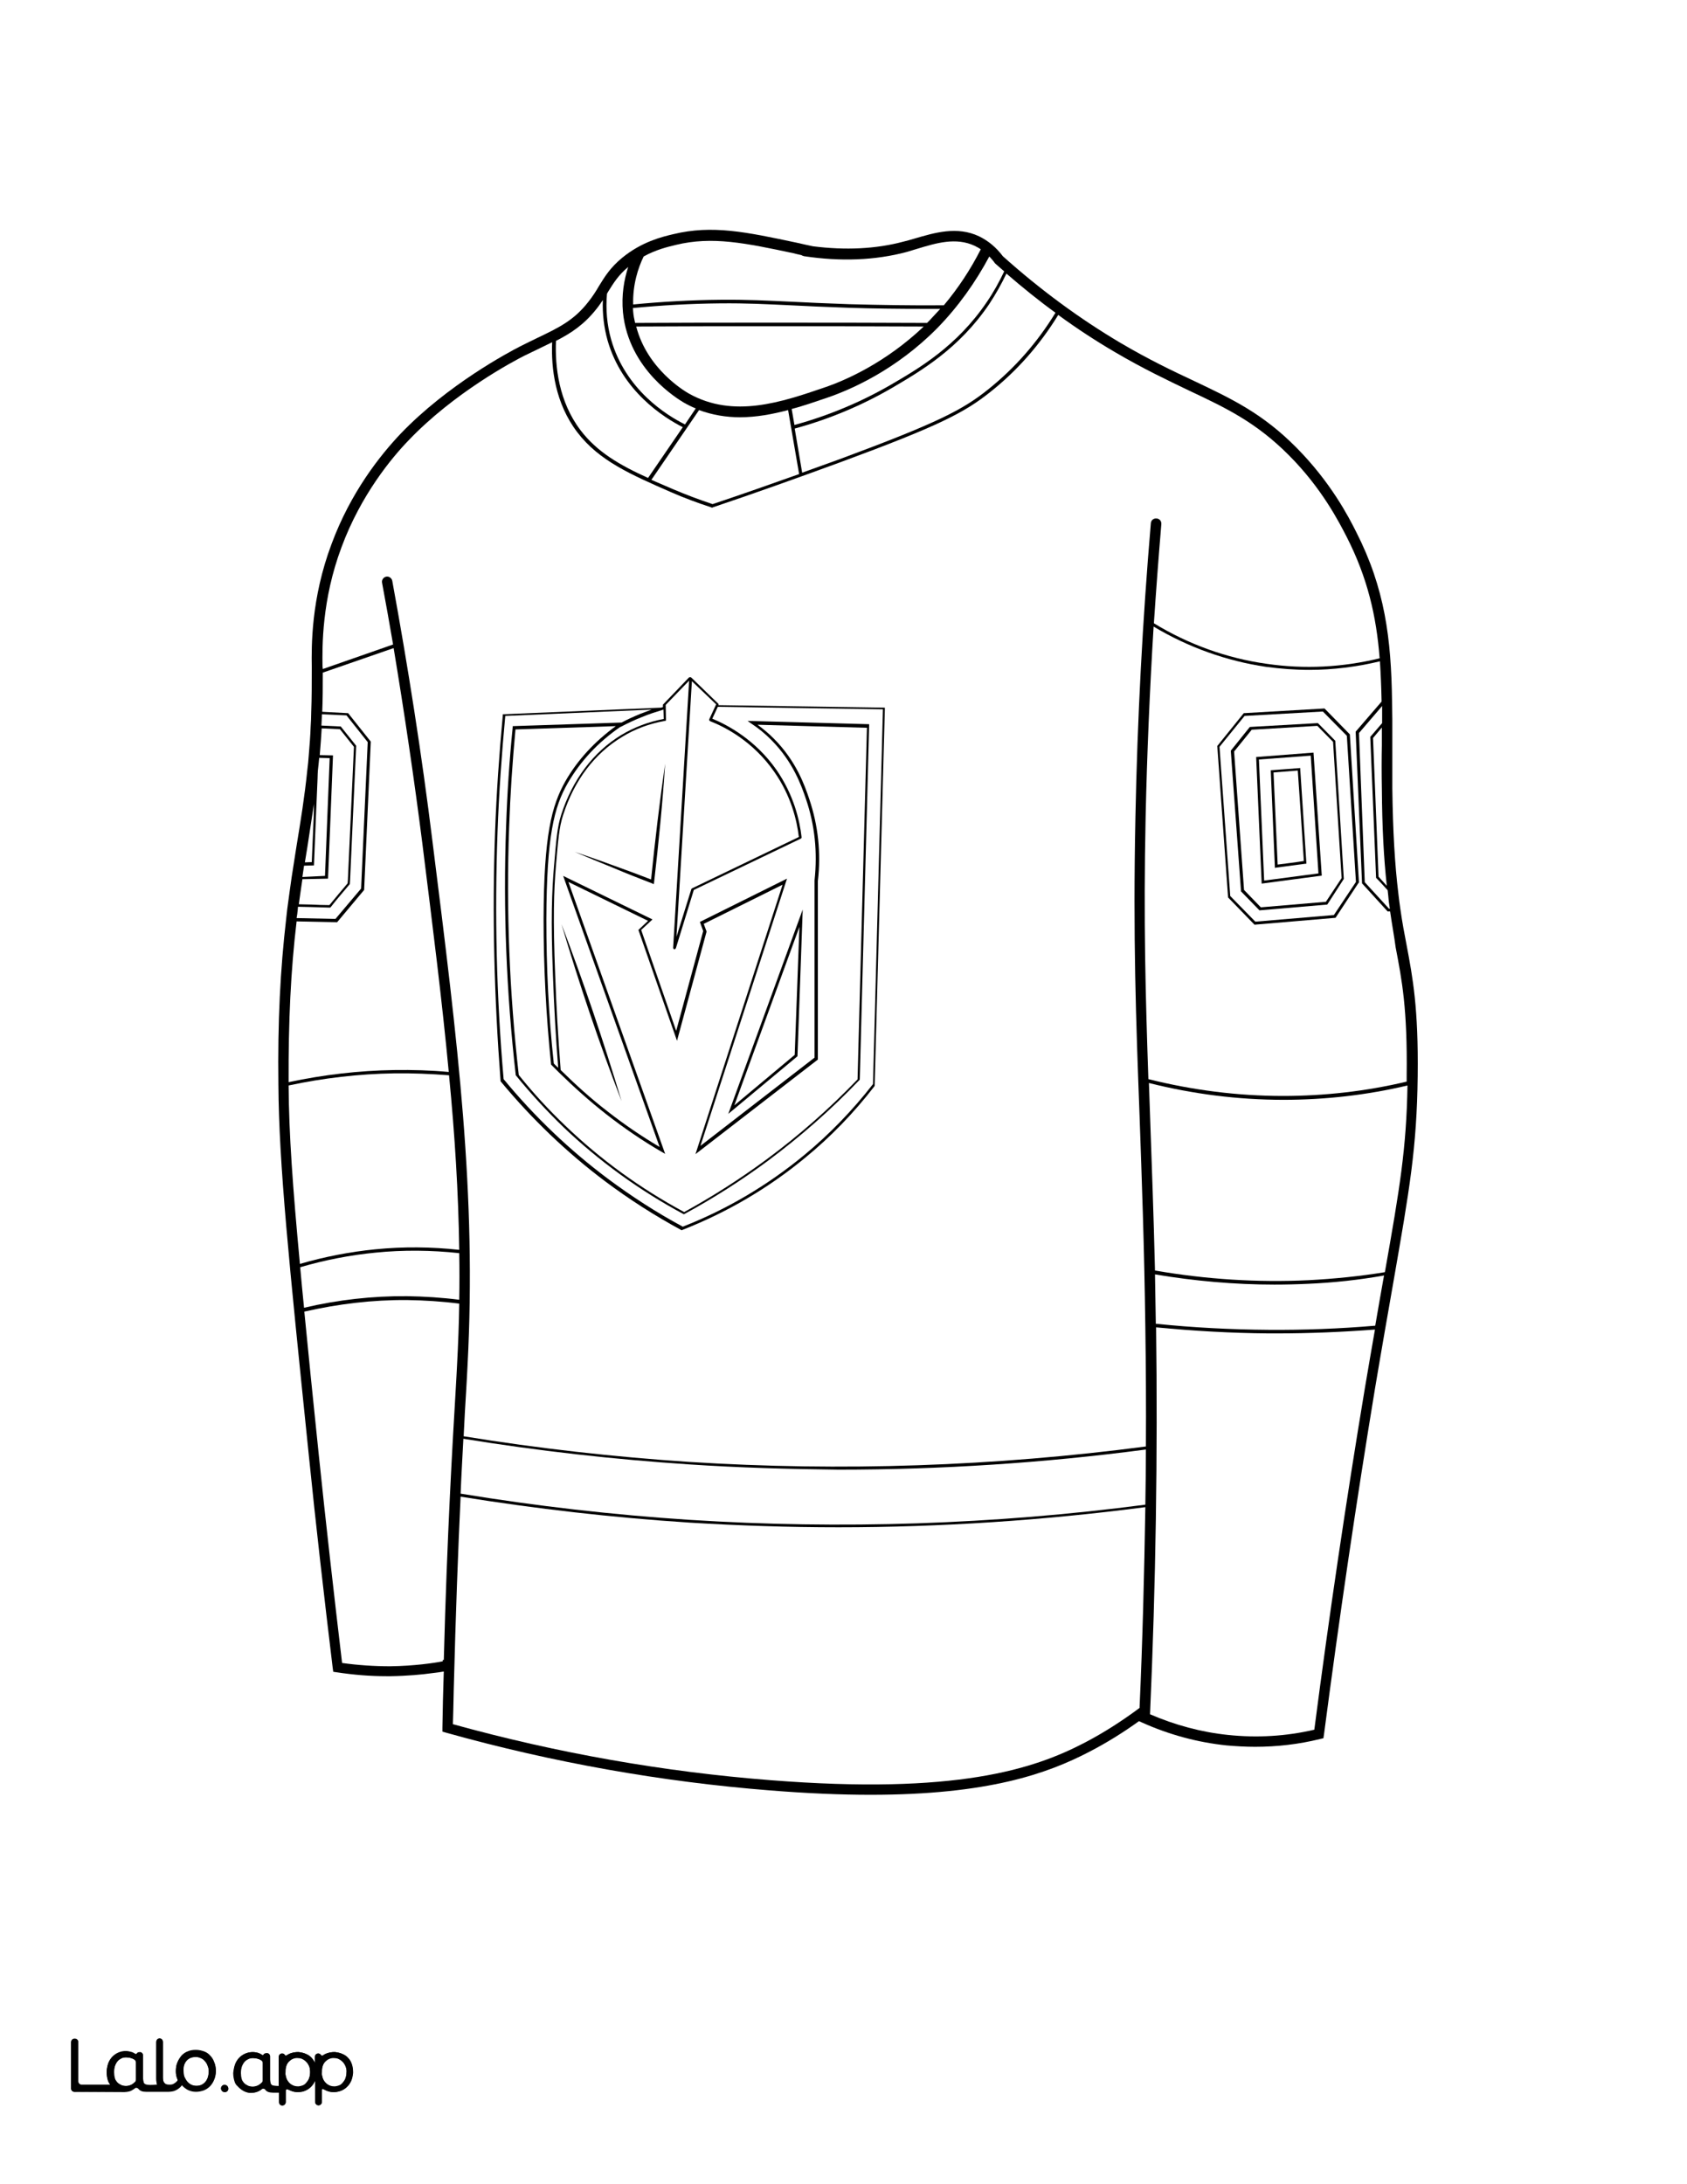 <?xml version="1.0" encoding="utf-8"?>
<!-- Generator: Adobe Illustrator 26.1.0, SVG Export Plug-In . SVG Version: 6.00 Build 0)  -->
<svg version="1.1" id="Layer_3" xmlns="http://www.w3.org/2000/svg" xmlns:xlink="http://www.w3.org/1999/xlink" x="0px" y="0px"
	 viewBox="0 0 612 792" style="enable-background:new 0 0 612 792;" xml:space="preserve">
<rect x="0" y="0" width="612" height="792" fill="#808080" stroke="none"/>
<style type="text/css">
	.st0{fill:#FFFFFF;}
	.st1{fill:#010101;}
	.st2{fill:none;}
</style>
<g id="black">
	<rect x="19.1" y="27.7" width="573.3" height="742.1"/>
</g>
<g id="colour">
	<path class="st0" d="M117.8,754.8c0.4,0.5,0.8,0.9,1.4,1.2c0.5,0.3,1.2,0.5,1.8,0.5c0.6,0.1,1.3-0.1,1.9-0.3s1-0.5,1.4-1
		s0.8-1,1-1.6c0.3-0.7,0.4-1.4,0.4-2.1c0.1-0.7,0-1.3-0.2-2c-0.2-0.6-0.5-1.2-0.9-1.7s-0.8-0.9-1.4-1.2c-0.2-0.1-0.4-0.2-0.6-0.3
		c-0.4-0.1-0.7-0.2-1.1-0.2c-0.8,0-1.5,0.1-2.1,0.3c-0.5,0.2-0.9,0.5-1.3,0.9c-0.8,0.9-1.3,2.1-1.4,3.6c0,0.7,0,1.4,0.2,2
		C117.1,753.7,117.4,754.3,117.8,754.8z"/>
	<path class="st0" d="M334.9,112c-9.1,0-18.1-0.1-27-0.4c-8.7-0.3-15.3-0.6-21.1-0.9c-8.8-0.4-15.8-0.8-25.7-0.7
		c-10.5,0.1-21.1,0.7-31.5,1.7c0,0.4,0.1,0.8,0.1,1.3c0.1,1.4,0.4,2.8,0.7,4.1c16-0.1,32.2-0.1,48.2-0.1c19.1,0,38.5,0,57.7,0.1
		c0.3-0.3,0.6-0.6,0.9-0.9c1.3-1.4,2.6-2.8,3.9-4.2C339.1,112,337,112,334.9,112z"/>
	<path class="st0" d="M104.6,754.8c0.4,0.5,0.8,0.9,1.4,1.2c0.5,0.3,1.2,0.5,1.8,0.5c0.6,0.1,1.3-0.1,1.9-0.3s1-0.5,1.4-1
		s0.8-1,1-1.6c0.3-0.7,0.4-1.4,0.4-2.1c0-0.7-0.1-1.3-0.2-2c-0.2-0.6-0.5-1.2-0.9-1.7s-0.8-0.9-1.4-1.2c-0.2-0.1-0.4-0.2-0.6-0.3
		c-0.4-0.1-0.7-0.2-1.1-0.2c-0.8,0-1.5,0.1-2.1,0.3c-0.5,0.2-0.9,0.5-1.3,0.9c-0.8,0.9-1.3,2.1-1.4,3.6c0,0.7,0,1.4,0.2,2
		C103.9,753.7,104.2,754.3,104.6,754.8z"/>
	<path class="st0" d="M88.5,755.3c0.4,0.5,0.9,0.7,1.4,1c0.6,0.3,1.3,0.4,1.9,0.4c0.7,0,1.3-0.2,2-0.5c0.5-0.3,0.9-0.6,1.3-1
		c0.2-0.2,0.3-0.5,0.3-0.8v-6.3c0-0.4-0.2-0.8-0.6-1s-0.7-0.4-1.1-0.5c-0.6-0.2-1.3-0.3-1.9-0.3s-1.3,0.1-1.8,0.4
		c-0.6,0.3-1,0.6-1.4,1.1s-0.7,1.1-0.9,1.7c-0.2,0.7-0.3,1.4-0.3,2.2c0,0.7,0.1,1.5,0.3,2.2C87.8,754.4,88.1,754.8,88.5,755.3z"/>
	<path class="st0" d="M244.2,177.4c4.7,2,9.5,3.8,14.3,5.4c10.5-3.5,21-7.2,31.4-10.9l-4-23.2c-5.7,1.5-11.5,2.6-17.5,2.6
		c-4.9,0-9.9-0.8-14.8-2.6L236.3,174C238.8,175.1,241.4,176.2,244.2,177.4z"/>
	<path class="st0" d="M250,531c-27.3-1.8-54.8-4.9-81.9-9.3c-0.3,5.9-0.7,12.5-1,19.9c27.4,4.5,55.3,7.7,83,9.5
		c54.9,3.5,110.5,1.7,165.4-5.5c0.1-6.7,0.2-13.4,0.2-20c-37,4.9-74.3,7.3-111.5,7.3C286.1,532.7,268,532.2,250,531z"/>
	<path class="st0" d="M143,388c6.6-0.1,13.3,0.1,19.8,0.7c-2.4-25.6-5.8-52.5-9.6-83c-3-23.6-6.5-47.2-10.4-70.7l-25.7,8.9
		c0,5,0,9.6-0.2,14.2l9.4,0.5l8.2,10.3v0.2l-2.4,53.6l-9.8,11.7l-14.7-0.3c-2.1,17.6-3,36.2-2.9,58.3
		C117.3,389.7,130.2,388.2,143,388z"/>
	<path class="st0" d="M500.1,317.9c1,1.1,2,2.2,3,3.3c-1.1-10-1.7-21.2-1.8-35.2c-0.1-5.5-0.1-10.7,0-15.8c0-2.2,0-4.3,0-6.4
		l-3.2,3.8L500.1,317.9z"/>
	<path class="st0" d="M474.8,465.5c-4.2,0.2-8.3,0.3-12.5,0.3c-14.5,0-29-1.3-43.3-3.7c0.1,5.7,0.2,11.7,0.3,17.9
		c13.5,1.4,27.3,2.1,40.9,2.2c12.9,0.1,25.9-0.4,38.7-1.5c1-6,2-11.4,2.9-16.6c0.1-0.5,0.2-1,0.3-1.6
		C493.1,464.1,483.9,465.1,474.8,465.5z"/>
	<path class="st0" d="M465.6,398.8L465.6,398.8c-16.5,0-32.9-2.1-48.8-6.1c0.1,3.8,0.3,7.6,0.4,11.5c0.6,17.5,1.3,35.5,1.8,56.5
		c18.5,3.2,37.2,4.4,55.8,3.5c9.2-0.5,18.4-1.4,27.6-2.9c5.4-30.5,7.8-44.7,8.2-67.7C495.8,397.1,480.7,398.8,465.6,398.8z"/>
	<path class="st0" d="M456.7,275.4l1.9,43.9l19.7-2.6l-2.8-42.7L456.7,275.4z M473.5,313.2c0,0-10.4,1.4-10.5,1.4l-0.5,0.1
		l-1.5-35.4l10.7-0.8v0.5c0,0.2,2.2,33.7,2.2,33.7v0.5L473.5,313.2z"/>
	<path class="st0" d="M477.9,263.2l-23.8,1.4l-6.4,7.9l3.6,50.2l6.1,6.3l23.6-2l5.7-8.6l-3.1-49.4L477.9,263.2z M457.7,320.4
		l-2-45.9l20.8-1.6l3,44.6L457.7,320.4z"/>
	<path class="st0" d="M42.5,755c0.4,0.5,0.9,0.7,1.4,1c0.6,0.3,1.3,0.4,1.9,0.4c0.7,0,1.3-0.2,2-0.5c0.5-0.3,0.9-0.6,1.3-1
		c0.2-0.2,0.3-0.5,0.3-0.8l0,0v-6.3c0-0.4-0.2-0.8-0.6-1c-0.4-0.2-0.7-0.4-1.1-0.5c-0.6-0.2-1.3-0.3-1.9-0.3c-0.6,0-1.3,0.1-1.8,0.4
		c-0.6,0.3-1,0.6-1.4,1.1s-0.7,1.1-0.9,1.7c-0.2,0.7-0.3,1.4-0.3,2.2c0,0.7,0.1,1.5,0.3,2.2C41.8,754.1,42.1,754.5,42.5,755z"/>
	<path class="st0" d="M479.9,258l-28.4,1.6l-9.1,11.2l3.9,54.1l9.1,9.3l28.5-2.4l8-12l-3.3-53L479.9,258z M481.5,328l-24.6,2.1
		l-6.7-6.9V323l-3.7-50.8l6.9-8.6l24.7-1.4l6.3,6.4l3.1,50.1L481.5,328z"/>
	<path class="st0" d="M0,792h612V0H0V792z M106.2,761.5L106.2,761.5L106.2,761.5z M119.4,761.5L119.4,761.5L119.4,761.5z
		 M103.8,333.3c0.1-1.2,0.3-2.4,0.4-3.6l0.2-1.5c0.4-3.2,0.9-6.4,1.4-10.1c0.3-1.7,0.5-3.4,0.8-5.1c0.3-2.2,0.7-4.3,1-6.4
		c1.5-9.1,2.9-17.7,3.9-27.5c0.2-1.7,0.4-3.3,0.5-5.1c0.3-3.7,0.6-7.2,0.7-10.6c0.1-1.6,0.2-3.3,0.2-5.1c0.2-5.1,0.2-10.3,0.2-16
		v-0.5c-0.1-7.4-0.3-24.7,7.2-44.6c6.9-18.6,17.5-32,25.1-40c17-17.7,39-29.4,43.3-31.6c2.2-1.1,4.2-2.1,6.1-3
		c7.7-3.7,13.3-6.3,18.6-13.1c1.6-2,2.8-3.9,3.9-5.8c2.1-3.4,4.1-6.7,8.5-10.3c7-5.7,14.2-7.5,18.5-8.5c14.1-3.4,26.3-0.8,44.7,3.1
		c2.2,0.5,4.4,1,5.9,1.3c11.8,1.5,22.8,1,32.9-1.7c1.3-0.3,2.6-0.7,4-1.1c7.2-2.1,15.4-4.6,23.4-0.8c3.3,1.6,6.2,4,8.6,7.2
		c13.5,12.1,27.9,22.7,42.8,31.5c10.2,6,18.8,10.1,26.5,13.7c13.9,6.6,24.9,11.8,37.2,24.2c12.5,12.6,19,25.2,21.7,30.6
		c10.4,20.4,12.7,38.6,13,61.4c0,2.1,0.1,4.3,0.1,6.5c0,3.1,0,6.2,0,9.4c0,5,0,10.3,0,15.7c0.2,15.4,0.9,27.6,2.2,38.2
		c0.2,1.7,0.4,3.4,0.7,5.4c0.7,5,1.5,9.2,2.3,13.3c2.2,11.7,4.3,22.7,4,47.4c-0.3,26.1-3,41.3-8.8,74.6c-1.9,10.9-4.1,23.3-6.7,38.8
		c-6.8,41.2-13,83.4-18.5,125.4l-0.2,1.3l-1.3,0.3c-7.7,1.9-15.6,2.8-23.5,2.8c-3.4,0-6.9-0.2-10.3-0.5c-10.6-1.1-20.9-3.9-30.7-8.3
		l-1.1-0.5c-5.7,4.1-11.8,7.9-18,11.1c-15.2,7.9-36.6,15.6-79.4,15.6c-10.8,0-22.9-0.5-36.6-1.6c-39.2-3.1-78.7-10.1-117.3-20.9
		l-1.4-0.4v-1.5c0.1-3,0.1-7.9,0.3-13.8c0.1-2.2,0.1-4.4,0.2-6.5c-1.1,0.2-2.5,0.4-4.3,0.6c-3.5,0.5-8.9,1-15,1.1c-0.5,0-1,0-1.5,0
		c-6,0-12-0.5-17.9-1.4l-1.4-0.2l-0.2-1.4c-3.1-25.7-6.1-51.7-8.7-77.4l-0.1-1c-7.1-69.2-10.7-104-10.9-133.1
		C100.7,370.5,101.7,351.4,103.8,333.3z M85.2,748.7c0.3-0.9,0.8-1.7,1.4-2.4c1.3-1.4,3.1-2.2,5-2.2c0.8,0,1.6,0.2,2.3,0.4
		c0.4,0.2,0.8,0.3,1.1,0.6c0.2,0.1,0.5,0.1,0.6-0.1l0,0c0.3-0.6,1.3-0.5,1.4-0.5l0,0c0.5,0.1,0.9,0.6,0.9,1.1v7.9
		c0,0.7,0,1.8,0.4,2.3c0.1,0.1,0.1,0.1,0.2,0.2c0.4,0.4,1.6,0.4,2.6,0.4v-10.6c0-0.7,0.6-1.2,1.2-1.2l0,0c0.4,0,0.8,0.2,1,0.6
		c0.1,0.2,0.4,0.3,0.6,0.1c0.5-0.3,1-0.6,1.6-0.8c0.4-0.1,0.7-0.2,1.1-0.3c0,0,0,0,0.1,0c0.5-0.1,1.1-0.1,1.6-0.1
		c0.9,0.1,1.8,0.3,2.7,0.7c0.8,0.4,1.5,0.9,2.1,1.5c0.4,0.5,0.8,1.1,1.1,1.7v-2.2c0-0.7,0.6-1.2,1.2-1.2l0,0c0.4,0,0.8,0.2,1,0.6
		c0.2,0.2,0.5,0.3,0.7,0.1c0.5-0.3,1-0.6,1.6-0.8c0.4-0.1,0.7-0.2,1.1-0.3c0,0,0,0,0.1,0c0.5-0.1,1.1-0.1,1.6-0.1
		c0.9,0.1,1.8,0.3,2.7,0.7c0.8,0.4,1.5,0.9,2.1,1.5c0.6,0.7,1.1,1.5,1.3,2.3c0.3,0.9,0.4,1.9,0.4,3c-0.1,1.1-0.3,2.1-0.7,3
		c-0.7,1.7-2.1,3-3.9,3.6c-0.9,0.3-1.8,0.4-2.8,0.4c-0.9,0-1.8-0.3-2.6-0.7l-0.8-0.4c-0.2-0.1-0.5,0.1-0.5,0.3v4.4
		c0,0.7-0.6,1.2-1.2,1.2l0,0c-0.7,0-1.2-0.6-1.2-1.2v-7.6c0-0.1-0.1-0.1-0.1,0c-0.4,0.8-1.6,2.8-3.8,3.6c-1.2,0.4-2.3,0.4-2.8,0.4
		c-0.9,0-1.8-0.3-2.6-0.7l-0.7-0.3c-0.3-0.1-0.7,0.1-0.7,0.4v4.3c0,0.7-0.6,1.2-1.2,1.2l0,0c-0.7,0-1.2-0.6-1.2-1.2v-3.5H99
		c-1.3,0-2.3-0.3-2.8-1.1c-0.2-0.3-0.8-0.5-1.2-0.2c-0.2,0.1-0.3,0.2-0.4,0.3s-0.3,0.2-0.5,0.3c-0.4,0.2-0.9,0.4-1.4,0.6
		c-0.5,0.1-1,0.2-1.5,0.2c-0.3,0-0.5,0-0.6,0c-2.4-0.2-4-2-4.4-2.4c-0.1-0.1-0.1-0.2-0.2-0.2l0,0c-0.1-0.1-0.2-0.2-0.3-0.3
		c0-0.1-0.1-0.1-0.1-0.2c0,0,0-0.1-0.1-0.1c-0.2-0.3-0.3-0.6-0.4-0.9c-0.3-0.9-0.5-2-0.5-3.1C84.7,750.7,84.9,749.6,85.2,748.7z
		 M81.7,756c0.5,0.1,1,0.5,1.1,1.1c0.2,0.9-0.6,1.7-1.5,1.5c-0.6-0.1-1-0.5-1.1-1.1C80.1,756.6,80.8,755.8,81.7,756z M25.8,740.4
		c0-0.7,0.6-1.2,1.2-1.2h0.2c0.7,0,1.2,0.6,1.2,1.2v14.3c0,0.7,0.6,1.2,1.2,1.2h10.5c-0.4-0.4-0.7-0.9-0.9-1.5
		c-0.3-0.9-0.5-2-0.5-3.1c0-1,0.2-2,0.5-3c0.3-0.9,0.8-1.7,1.4-2.4c1.3-1.4,3.1-2.2,5-2.2c0.8,0,1.6,0.2,2.3,0.4
		c0.4,0.2,0.8,0.3,1.1,0.6c0.2,0.1,0.5,0.1,0.6-0.1l0,0c0.3-0.6,1.3-0.5,1.4-0.5c0.5,0.1,0.9,0.6,0.9,1.1v7.9c0,0.7,0,1.8,0.4,2.3
		c0.1,0.1,0.1,0.1,0.2,0.2c0.7,0.6,3.3,0.4,4.2,0.3c0.1,0,0.2,0,0.4,0c0-0.1,0-0.1-0.1-0.1c-0.2-0.6-0.3-1.3-0.3-2.2v-13.3
		c0-0.7,0.6-1.2,1.2-1.2l0,0c0.7,0,1.2,0.6,1.2,1.2v13c0,1,0.2,1.6,0.6,2c0.4,0.5,1,0.6,1.8,0.6c0.3,0,0.7,0,1-0.1
		c0.9-0.3,1.8-1.1,2-1.6c0,0-0.2-0.5-0.3-0.8c-0.3-0.9-0.4-1.5-0.4-2.6c0-1.2,0.2-2.2,0.6-3.1c0.4-0.9,0.9-1.7,1.5-2.4
		c0.7-0.7,1.4-1.2,2.3-1.5c0.9-0.4,1.9-0.5,2.9-0.5s1.9,0.2,2.8,0.5s1.7,0.8,2.3,1.5c0.7,0.7,1.2,1.5,1.5,2.4c0.4,0.9,0.6,2,0.6,3.1
		s-0.2,2.2-0.6,3.1c-0.7,1.8-2,3.2-3.8,3.9c-0.9,0.4-1.9,0.5-2.8,0.5c-1,0-1.9-0.2-2.8-0.6c-0.7-0.3-1.9-1.2-2.3-1.8
		c-0.6,1-2.2,2-3.2,2.2c-0.5,0.1-1.1,0.2-1.6,0.2H53c-1.3,0-2.3-0.3-2.8-1.1c-0.2-0.3-0.8-0.5-1.2-0.2c-0.2,0.1-0.3,0.2-0.4,0.3
		c-0.1,0.1-0.3,0.2-0.5,0.3c-0.4,0.2-0.9,0.4-1.4,0.6c-0.5,0.1-1,0.2-1.5,0.2L27,758.5c-0.7,0-1.2-0.6-1.2-1.2V740.4z"/>
	<path class="st0" d="M67.8,754.8c0.4,0.5,0.9,0.9,1.5,1.2s1.2,0.4,1.9,0.4c0.7,0,1.3-0.1,1.9-0.4c0.6-0.2,1-0.6,1.4-1.1
		s0.7-1.1,0.9-1.7c0.2-0.7,0.3-1.4,0.3-2.1c0-0.7-0.1-1.4-0.4-2c-0.2-0.6-0.5-1.2-1-1.7c-0.4-0.5-0.9-0.9-1.5-1.1
		c-0.6-0.3-1.2-0.4-1.8-0.4c-1.5,0-2.6,0.5-3.4,1.4c-0.8,1-1.2,2.2-1.2,3.8c0,0.7,0.1,1.4,0.3,2.1C67,753.7,67.4,754.3,67.8,754.8z"
		/>
	<path class="st0" d="M131,322.2l2.4-53.1l-7.7-9.7l-8.9-0.4c-0.1,1.4-0.1,2.8-0.2,4.1c2.1,0.1,4.3,0.2,6.4,0.3h0.6l5.6,7v0.2
		c-0.7,16.2-1.5,32.3-2.2,48.5l-0.1,1.5l-0.1,0.1c-1.1,1.3-2.2,2.6-3.3,3.9c-1.2,1.4-2.4,2.9-3.5,4.3l-0.2,0.2h-0.2
		c-2.3-0.1-4.6-0.1-6.9-0.2l-4.6-0.1L108,330c-0.1,1-0.2,1.9-0.4,2.9l14.1,0.3L131,322.2z"/>
	<path class="st0" d="M463.3,483.5c-1,0-2.1,0-3.1,0c-13.6-0.1-27.3-0.9-40.8-2.2c0,0,0,0,0,0.1c0.6,45.8-0.1,93-2.2,140.2
		c9,3.9,18.6,6.5,28.3,7.5c10.5,1.1,21,0.5,31.3-1.9c5.4-41.6,11.6-83.4,18.4-124.2c1.3-7.7,2.5-14.6,3.6-20.9
		C486.9,483,475.1,483.5,463.3,483.5z"/>
	<path class="st0" d="M504.3,330.5h-0.9l-9.3-10.2v-0.2l-2.3-54.8l9.4-10.9c0-0.1,0-0.1,0-0.2c-0.1-5-0.3-9.7-0.6-14.4
		c-8.4,2-17,3.1-25.6,3.1c-5.2,0-10.5-0.4-15.7-1.1c-14.3-2.1-28.3-7.1-40.8-14.6c-1.4,22.9-2.4,46.1-2.9,69.1c-0.8,38,0,65.6,1,95
		c16,4,32.4,6.1,48.8,6.1l0,0c15.1,0,30.2-1.7,44.9-5.2c0-0.7,0-1.4,0-2.1c0.3-24.3-1.7-34.6-4-46.6
		C505.8,339.6,505,335.4,504.3,330.5z M492.8,320.2l-8.3,12.6l-29.4,2.5l-9.6-9.9v-0.2l-3.9-54.7l9.6-11.9l29.3-1.7l9.2,9.4v0.2
		L493,320L492.8,320.2z"/>
	<path class="st0" d="M462,280.1l1.5,33.4c1.8-0.2,7.8-1,9.5-1.3c-0.2-3.7-1.9-28.9-2.2-32.8L462,280.1z"/>
	<path class="st0" d="M415.5,546.5c-36.9,4.8-74.1,7.3-111.3,7.3c-18.1,0-36.2-0.6-54.2-1.7c-27.7-1.8-55.6-5-82.9-9.4
		c-0.9,19-1.8,42.6-2.5,70.2c-0.1,5-0.2,9.3-0.3,12.3c37.9,10.5,76.7,17.3,115.2,20.3c67.3,5.3,95.4-3.9,114-13.6
		c6.9-3.6,13.6-7.9,19.9-12.6C414.5,594.9,415.1,570.6,415.5,546.5z"/>
	<path class="st0" d="M250.8,322.4c0-0.1,0.1-0.2,0.3-0.3l38.7-18.6c-0.7-6-2.8-14.9-8.9-23.6c-7.7-11.1-17.9-16.3-23.3-18.4
		c-0.1-0.1-0.2-0.2-0.3-0.3c-0.1-0.1,0-0.3,0-0.4l2.5-5.4L251,247l-5.6,92.7L250.8,322.4z"/>
	<path class="st0" d="M210.6,156c6,7.9,14.3,12.7,24.5,17.3l12.6-18.4c-6.9-3.5-22-13-27.3-31.5c-1.3-4.7-1.9-9.6-1.7-14.6
		c-0.7,1-1.4,2.1-2.3,3.2c-4.5,5.7-9.2,8.8-14.7,11.6C201.3,132.9,202.7,145.6,210.6,156z"/>
	<path class="st0" d="M221.7,123.1c5.2,18.2,20.1,27.5,26.8,30.8l3.9-5.8c-1.5-0.6-2.9-1.3-4.3-2.1c-2-1.2-20-11.8-22.1-32.7
		c-0.6-6.3,0.4-11.9,1.9-16.5c-3.6,3-5.3,5.8-7.3,9c-0.1,0.2-0.3,0.5-0.4,0.7C219.7,112.2,220.2,117.8,221.7,123.1z"/>
	<path class="st0" d="M229.7,110.4c10.4-1,21-1.6,31.5-1.7c9.9-0.1,16.9,0.3,25.8,0.7c5.8,0.3,12.4,0.6,21,0.9
		c11.3,0.3,22.9,0.5,34.4,0.4c5.2-6.2,9.7-13,13.4-20.3c-0.7-0.5-1.5-0.9-2.3-1.3c-6.7-3.1-13.8-1-20.7,1.1c-1.4,0.4-2.7,0.8-4,1.2
		c-11.3,3-23.8,3.5-37.1,1.5c-0.4-0.1-0.7-0.2-1-0.4c-0.7-0.2-1.6-0.3-2.5-0.6c-17.9-3.8-29.8-6.3-43-3.1c-2.9,0.7-7.2,1.7-11.7,4.2
		C231.5,97.1,229.5,103.2,229.7,110.4z"/>
	<path class="st0" d="M495.1,319.9l8.8,9.6h0.3c-0.3-1.8-0.5-3.4-0.6-4.9c-0.1-0.6-0.1-1.2-0.2-1.8c-1.4-1.5-2.7-3-4.1-4.4l-0.1-0.1
		v-0.2l-2.1-50.9l4.3-5c0-0.5,0-1,0-1.4c0-1.6,0-3.2,0-4.8l-8.4,9.8L495.1,319.9z"/>
	<path class="st0" d="M225.3,263.5c-0.1,0-0.1,0.1-0.2,0.1c-0.1,0-0.1,0-0.1,0c-8.1,5.6-14.4,12.4-19,20.3c-5,8.7-7.7,19.2-7.8,49.5
		c0,17.2,0.8,34.8,2.7,52.2c0.5,0.6,1.1,1.1,1.6,1.6c-0.9-11.2-1.5-22.4-1.9-33.5c-0.8-20.2-0.4-30.5,0.4-39.8
		c0.8-9.2,1.1-13.8,2.6-18.5c4.1-12.7,11.6-22.7,21.8-28.9c4.7-2.8,9.9-4.8,15.4-5.8l-0.1-3.4c-2.6,0.8-5.2,1.6-7.8,2.7
		C230.3,261,227.8,262.2,225.3,263.5z"/>
	<path class="st0" d="M143,389.2c-12.8,0.2-25.7,1.7-38.3,4.4c0.1,17.4,1.5,36.9,4.1,64.7c8.9-2.6,18.2-4.4,27.4-5.3
		c10.1-1,20.3-0.9,30.4,0.2c-0.3-20.9-1.6-41.6-3.7-63.3C156.3,389.4,149.6,389.1,143,389.2z"/>
	<path class="st0" d="M219.9,404c-6-4.7-11.7-9.8-17.1-15.1c0,0,0,0-0.1-0.1c-0.9-0.9-1.8-1.8-2.7-2.7l-0.1-0.1v-0.2
		c-1.8-17.5-2.7-35.2-2.7-52.5c0.1-30.5,2.9-41.1,7.9-50c4.4-7.7,10.6-14.4,18.3-20l-36.4,1.2c-1.1,11.8-1.9,23.7-2.3,35.5
		c-1.1,29.8,0.1,60,3.5,89.8c5.2,6.5,10.9,12.7,16.9,18.4c12.8,12.3,27.3,22.8,43.1,31.3c10.4-5.7,20.4-12.1,29.9-19.1
		c11.8-8.7,22.9-18.5,33-29l3.4-127.5l-39.7-1.1c2.1,1.5,4.1,3.2,5.9,5c8.2,8.2,11.3,17.2,12.9,22c3.2,9.5,4.3,19.5,3.1,29.7v64.7
		l-44.4,34.3l31.6-97.7L255.3,335l1,2.7v0.2l-10.7,39.5l-14-40.2l3.5-3.3l-28.9-14.1l35.1,98.6l-1.2-0.7
		C233,413.6,226.3,409,219.9,404z"/>
	<path class="st0" d="M358.6,141.1c9.5-7.6,17.7-16.9,24.3-27.7c-6.1-4.4-12-9.2-17.8-14.2c-1.8,3.8-3.9,7.5-6.2,11
		c-11,16.3-25,24.4-35.2,30.4c-11,6.4-22.9,11.4-35.4,14.8l2.7,16c4.5-1.6,9.1-3.3,13.6-4.9C340.2,153.3,349.3,148.6,358.6,141.1z"
		/>
	<path class="st0" d="M117.9,317.6l1.7-42.7l-3.8-0.1c-0.2,1.8-0.3,3.3-0.5,4.8c0,0,0,0,0,0.1c0,0.4-0.1,1.4-0.1,2.7
		c-0.1,3.2-0.4,8.6-0.6,14.1l-0.7,17.3l-3.6,0.1c-0.2,1.4-0.4,2.7-0.6,4.1L117.9,317.6z"/>
	<path class="st0" d="M113.9,291.5c-0.8,5.3-1.6,10.4-2.4,15.7c-0.3,1.8-0.6,3.7-0.9,5.5l2.5-0.1l0.7-16.3
		C113.8,294.7,113.9,293.1,113.9,291.5z"/>
	<path class="st0" d="M117.1,242.4c0,0.1,0,0.1,0,0.2l25.5-8.9c-1.3-7.5-2.6-15-4-22.4c-0.2-1,0.5-2,1.5-2.2s2,0.5,2.2,1.5
		c5.7,31.1,10.7,62.9,14.6,94.6c9.3,74.1,16,127.7,12.7,190.1c-0.1,2.4-0.3,5.5-0.5,9.2c-0.3,4.6-0.6,10-0.9,16.3
		c27,4.4,54.6,7.5,81.9,9.3c55,3.5,110.7,1.6,165.6-5.6c0.1-14.4,0-28.8-0.2-43c-0.4-30.4-1.3-54.1-2.1-77
		c-1.3-34.6-2.4-64.5-1.5-108.1c0.7-35.7,2.6-71.6,5.6-106.7c0.1-1.1,1-1.8,2.1-1.7s1.8,1,1.7,2.1c-1,11.9-1.9,23.9-2.7,35.9
		c12.4,7.6,26.5,12.7,40.9,14.7c13.7,2,27.5,1.3,41-2c-1.2-15.4-4.4-29.2-12-44.1c-2.7-5.2-8.9-17.5-21-29.6
		c-11.9-11.9-22.6-17-36.2-23.4c-7.7-3.7-16.4-7.8-26.8-13.9c-7-4.1-13.9-8.6-20.6-13.5c-6.7,10.9-15,20.3-24.6,27.9
		c-9.4,7.5-18.6,12.3-54.4,25.5c-15.3,5.6-30.9,11.2-46.4,16.4l-0.2,0.1l-0.2-0.1c-4.9-1.6-9.8-3.4-14.6-5.5
		c-14.6-6.4-26.2-11.4-34.1-21.8c-8-10.5-9.5-23.1-9.1-32.6c-1.3,0.6-2.6,1.3-3.9,1.9c-1.9,0.9-3.9,1.9-6,2.9
		c-4.2,2.1-25.7,13.5-42.2,30.8c-6.1,6.3-17.3,19.8-24.3,38.7c-7.2,19.2-7,36.1-6.9,43.2L117.1,242.4z M179.6,301.7
		c0.5-14.1,1.5-28.3,2.8-42.3V259l57.4-2.4c0.2-0.1,0.4-0.1,0.7-0.2v-0.9l0.1-0.1l9.3-9.7c0.1-0.1,0.3-0.2,0.4-0.1
		c0.2-0.1,0.4,0,0.5,0.1l9.7,9.4c0.2,0.1,0.2,0.4,0.1,0.6l0,0l60.4,0.9v0.5l-3.7,136.7l-0.1,0.1c-7.4,9.6-15.8,18.3-25.1,25.9
		c-13.3,11-28.3,19.8-44.6,26.2l-0.2,0.1l-0.2-0.1c-9.6-5.2-18.8-11.1-27.5-17.6c-14-10.5-26.7-22.7-37.9-36.2l-0.1-0.1V392
		C179.3,361.9,178.5,331.6,179.6,301.7z"/>
	<path class="st0" d="M165.3,504.2c0.2-3.7,0.4-6.7,0.5-9.1c0.4-7.6,0.7-15.1,0.8-22.4c-6.3-0.8-12.6-1.2-18.9-1.3
		c-12.5-0.1-25,1.4-37.3,4.2c1.4,14.6,3.1,31.2,5.1,50.5l0.1,1c2.6,25.1,5.5,50.6,8.5,75.9c5.7,0.8,11.6,1.2,17.4,1.2
		c8.7-0.1,16.1-1.2,19.1-1.8v-0.5c0.2,0,0.3,0,0.4,0C162.2,556.4,164.2,522.8,165.3,504.2z"/>
	<path class="st0" d="M119.5,328.2c1.1-1.4,2.3-2.7,3.4-4.1c1.1-1.3,2.1-2.5,3.2-3.8l0.1-1.2c0.7-16.1,1.5-32.2,2.2-48.3l-5.1-6.4
		h-0.2c-2.1-0.1-4.3-0.2-6.4-0.3c-0.2,3.1-0.4,6.3-0.7,9.7l4.8,0.1l-1.8,44.7l-9.3,0.2c-0.5,3.3-0.9,6.3-1.3,9.1l4.5,0.1
		C115,328.1,117.2,328.2,119.5,328.2z"/>
	<path class="st0" d="M340.1,118.9c-15,15.2-31.3,22.3-39.7,25.2c-4.2,1.4-8.6,3-13.2,4.2l1,5.8c12.4-3.4,24.1-8.3,35-14.6
		c10.1-5.9,23.9-13.9,34.8-30c2.4-3.5,4.5-7.3,6.3-11.1c-1-0.9-2.1-1.8-3.1-2.7l-0.3-0.3c-0.6-0.9-1.3-1.6-2-2.4
		C353.8,102.5,347.6,111.2,340.1,118.9z"/>
	<polygon class="st0" points="288.3,382.5 290,336.1 266.4,400.8 	"/>
	<path class="st0" d="M166.6,471.3c0.1-5.7,0.1-11.3,0-16.9c-10.1-1.1-20.3-1.2-30.3-0.2c-9.3,0.9-18.5,2.7-27.4,5.3
		c0.4,4.7,0.9,9.6,1.4,14.7c12.3-2.9,24.9-4.3,37.4-4.2C154,470.1,160.3,470.5,166.6,471.3z"/>
	<path class="st0" d="M220.5,427.4c8.6,6.4,17.7,12.3,27.2,17.4c16.1-6.3,30.9-15.1,44.1-26c9.2-7.6,17.5-16.2,24.9-25.7l3.6-135.9
		l-59.9-0.9l-2,4.3c5.6,2.3,15.7,7.7,23.3,18.6c6.3,9.1,8.4,18.3,9.1,24.4c0,0.2-0.1,0.4-0.3,0.5l-38.8,18.6l-6.5,21.1
		c-0.1,0.2-0.3,0.4-0.5,0.4h-0.1c-0.2,0-0.4-0.3-0.4-0.5l5.8-96.9l-8.5,8.8l0.1,5.7l-0.4,0.1c-5.6,1-10.8,2.9-15.5,5.8
		c-10,6-17.4,15.8-21.4,28.3c-1.5,4.6-1.8,9.1-2.6,18.2c-0.8,9.3-1.1,19.6-0.3,39.7c0.4,11.4,1.1,23.1,2,34.6c5.4,5.3,11,10.4,17,15
		c6,4.7,12.3,9,18.9,12.9l-35-98.3l32.4,15.8l-4.1,3.8l12.7,36.6l9.8-36.2l-1.2-3.3l31.6-15.7l-31.4,96.9l41.4-32v-64.3
		c1.1-10.2,0.1-20-3.1-29.4c-1.6-4.7-4.6-13.5-12.7-21.6c-2.2-2.2-4.5-4.1-7.1-5.8l-1.4-1l44.1,1.2v0.5l-3.4,128.4l-0.1,0.1
		c-10.2,10.7-21.4,20.5-33.2,29.3c-9.6,7.1-19.8,13.6-30.3,19.3l-0.2,0.1l-0.2-0.1c-16-8.6-30.6-19.2-43.6-31.6
		c-6-5.8-11.8-12.1-17.1-18.6l-0.1-0.1v-0.1c-3.4-29.9-4.6-60.2-3.5-90.1c0.4-12,1.2-24.1,2.4-36v-0.4l39.5-1.3
		c2.2-1.2,4.5-2.2,6.9-3.2c1.3-0.5,2.6-1,4-1.5l-53.1,2.3c-1.3,13.9-2.3,28-2.8,41.9c-1.1,29.8-0.4,60,2.2,89.8
		C193.9,404.9,206.6,417,220.5,427.4z M225.5,399.3c-8.1-21-15.4-42.6-21.8-64.2C211.7,356.1,219,377.7,225.5,399.3z M237.3,319.8
		l-0.1,0.8l-0.7-0.3c-4.2-1.6-10-3.9-14-5.6c-4.7-1.9-9.3-3.8-14-5.8c7.2,2.4,14.3,5,21.4,7.6c0,0,4.5,1.7,6.3,2.4
		c1.4-13.8,3.1-28.3,5.1-42C240.4,291,238.9,305.7,237.3,319.8z M289.3,383l-25.1,20.9l27-74.1L289.3,383z"/>
	<path class="st0" d="M249.9,142.7c16.2,9.1,33.7,3.1,49.2-2.2c7.7-2.6,22.2-9,36-22.1c-18.8-0.1-37.7-0.1-56.4-0.1
		c-15.9,0-32,0-47.9,0.1C234.8,133.8,248.3,141.8,249.9,142.7z"/>
	<path class="st1" d="M27,758.5l18.2,0.1c0.5,0,1-0.1,1.5-0.2c0.5-0.1,1-0.3,1.4-0.6c0.2-0.1,0.3-0.2,0.5-0.3
		c0.1-0.1,0.3-0.2,0.4-0.3c0.3-0.3,0.9-0.1,1.2,0.2c0.6,0.8,1.5,1.1,2.8,1.1h8.2c0.5,0,1.1-0.1,1.6-0.2c1-0.2,2.6-1.2,3.2-2.2
		c0.4,0.6,1.6,1.5,2.3,1.8c0.9,0.4,1.8,0.6,2.8,0.6s1.9-0.2,2.8-0.5c1.8-0.7,3.1-2.1,3.8-3.9c0.4-0.9,0.6-2,0.6-3.1
		c0-1.2-0.2-2.2-0.6-3.1c-0.3-0.9-0.9-1.7-1.5-2.4c-0.7-0.7-1.4-1.2-2.3-1.5c-0.9-0.4-1.8-0.5-2.8-0.5s-1.9,0.2-2.9,0.5
		c-0.9,0.3-1.6,0.8-2.3,1.5c-0.6,0.6-1.1,1.4-1.5,2.4c-0.4,0.9-0.6,2-0.6,3.1s0.1,1.7,0.4,2.6c0.1,0.2,0.3,0.7,0.3,0.8
		c-0.2,0.6-1.1,1.4-2,1.6c-0.3,0.1-0.7,0.1-1,0.1c-0.7,0-1.4-0.1-1.8-0.6c-0.4-0.5-0.6-1-0.6-2v-13c0-0.7-0.6-1.2-1.2-1.2l0,0
		c-0.7,0-1.2,0.6-1.2,1.2v13.3c0,0.9,0.1,1.6,0.3,2.2c0,0.1,0,0.1,0.1,0.1c-0.1,0-0.2,0-0.4,0c-1,0.1-3.5,0.3-4.2-0.3
		c-0.1-0.1-0.1-0.1-0.2-0.2c-0.4-0.5-0.4-1.7-0.4-2.3v-7.9c0-0.5-0.4-1-0.9-1.1c-0.1,0-1-0.1-1.4,0.5l0,0c-0.1,0.2-0.4,0.3-0.6,0.1
		c-0.4-0.2-0.7-0.4-1.1-0.6c-0.7-0.3-1.4-0.4-2.3-0.4c-1.9,0-3.7,0.8-5,2.2c-0.6,0.7-1.1,1.5-1.4,2.4c-0.3,1-0.5,2-0.5,3
		c0,1.1,0.2,2.2,0.5,3.1c0.2,0.5,0.5,1,0.9,1.5H29.6c-0.7,0-1.2-0.6-1.2-1.2v-14.3c0-0.7-0.6-1.2-1.2-1.2H27c-0.7,0-1.2,0.6-1.2,1.2
		v16.8C25.8,757.9,26.3,758.5,27,758.5z M67.7,747.2c0.8-1,2-1.4,3.4-1.4c0.6,0,1.3,0.2,1.8,0.4c0.6,0.3,1.1,0.7,1.5,1.1
		c0.4,0.5,0.8,1.1,1,1.7c0.2,0.7,0.4,1.3,0.4,2s-0.1,1.4-0.3,2.1c-0.2,0.6-0.5,1.2-0.9,1.7s-0.9,0.8-1.4,1.1
		c-0.6,0.3-1.3,0.4-1.9,0.4s-1.3-0.1-1.9-0.4c-0.6-0.3-1.1-0.7-1.5-1.2s-0.7-1.1-1-1.7c-0.2-0.7-0.3-1.4-0.3-2.1
		C66.5,749.4,66.9,748.1,67.7,747.2z M41.6,749.2c0.2-0.6,0.5-1.2,0.9-1.7s0.9-0.8,1.4-1.1c0.6-0.3,1.2-0.4,1.8-0.4s1.3,0.1,1.9,0.3
		c0.4,0.1,0.8,0.3,1.1,0.5s0.6,0.6,0.6,1v6.3l0,0c0,0.3-0.1,0.6-0.3,0.8c-0.4,0.4-0.8,0.7-1.3,1c-0.6,0.3-1.3,0.5-2,0.5
		s-1.4-0.1-1.9-0.4c-0.5-0.3-1-0.5-1.4-1s-0.7-0.9-0.9-1.5c-0.2-0.7-0.3-1.4-0.3-2.2C41.3,750.6,41.4,749.9,41.6,749.2z"/>
	<path class="st2" d="M106.2,761.5L106.2,761.5"/>
	<path class="st2" d="M119.4,761.5L119.4,761.5"/>
	<path class="st1" d="M85.7,755.6C85.7,755.6,85.7,755.7,85.7,755.6c0.1,0.2,0.2,0.2,0.2,0.3c0.1,0.1,0.2,0.2,0.3,0.3l0,0
		c0,0,0.1,0.1,0.2,0.2c0.3,0.4,1.9,2.2,4.4,2.4c0.1,0,0.3,0,0.6,0c0.5,0,1-0.1,1.5-0.2c0.5-0.1,1-0.3,1.4-0.6
		c0.2-0.1,0.3-0.2,0.5-0.3c0.1-0.1,0.3-0.2,0.4-0.3c0.3-0.3,0.9-0.1,1.2,0.2c0.6,0.8,1.5,1.1,2.8,1.1h2.1v3.5c0,0.7,0.6,1.2,1.2,1.2
		l0,0c0.7,0,1.2-0.6,1.2-1.2V758c0-0.3,0.4-0.6,0.7-0.4l0.7,0.3c0.8,0.4,1.7,0.6,2.6,0.7c0.4,0,1.6,0.1,2.8-0.4
		c2.3-0.8,3.4-2.7,3.8-3.6c0-0.1,0.1,0,0.1,0v7.6c0,0.7,0.6,1.2,1.2,1.2l0,0c0.7,0,1.2-0.6,1.2-1.2v-4.4c0-0.3,0.3-0.5,0.5-0.3
		l0.8,0.4c0.8,0.4,1.7,0.6,2.6,0.7c0.9,0.1,1.9-0.1,2.8-0.4c1.7-0.6,3.1-1.9,3.9-3.6c0.4-0.9,0.6-1.9,0.7-3c0-1.1-0.1-2.1-0.4-3
		s-0.7-1.7-1.3-2.3c-0.6-0.7-1.3-1.2-2.1-1.5c-0.8-0.4-1.8-0.6-2.7-0.7c-0.5,0-1.1,0-1.6,0.1c0,0,0,0-0.1,0
		c-0.4,0.1-0.8,0.2-1.1,0.3c-0.6,0.2-1.1,0.4-1.6,0.8c-0.2,0.2-0.5,0.1-0.7-0.1c-0.2-0.3-0.6-0.6-1-0.6l0,0c-0.7,0-1.2,0.6-1.2,1.2
		v2.2c-0.3-0.6-0.7-1.2-1.1-1.7c-0.6-0.7-1.3-1.2-2.1-1.5c-0.8-0.4-1.8-0.6-2.7-0.7c-0.5,0-1.1,0-1.6,0.1c0,0,0,0-0.1,0
		c-0.4,0.1-0.8,0.2-1.1,0.3c-0.6,0.2-1.1,0.5-1.6,0.8c-0.2,0.1-0.4,0.1-0.6-0.1c-0.2-0.4-0.6-0.6-1-0.6l0,0c-0.7,0-1.2,0.6-1.2,1.2
		v10.6c-1,0-2.2,0-2.6-0.4c-0.1-0.1-0.1-0.1-0.2-0.2c-0.4-0.5-0.4-1.7-0.4-2.3v-7.9c0-0.5-0.4-1-0.9-1.1l0,0c-0.1,0-1-0.1-1.4,0.5
		l0,0c-0.1,0.2-0.4,0.3-0.6,0.1c-0.4-0.2-0.7-0.4-1.1-0.6c-0.7-0.3-1.4-0.4-2.3-0.4c-1.9,0-3.7,0.8-5,2.2c-0.6,0.7-1.1,1.5-1.4,2.4
		c-0.3,1-0.5,2-0.5,3c0,1.1,0.2,2.2,0.5,3.1C85.4,755.1,85.5,755.3,85.7,755.6z M118.1,747.5c0.4-0.4,0.8-0.7,1.3-0.9
		c0.6-0.3,1.3-0.4,2.1-0.3c0.4,0,0.8,0.1,1.1,0.2c0.2,0.1,0.4,0.2,0.6,0.3c0.5,0.3,1,0.7,1.4,1.2s0.7,1.1,0.9,1.7
		c0.2,0.6,0.3,1.3,0.2,2c0,0.7-0.2,1.4-0.4,2.1c-0.2,0.6-0.5,1.1-1,1.6c-0.4,0.4-0.9,0.8-1.4,1c-0.6,0.2-1.3,0.3-1.9,0.3
		s-1.2-0.2-1.8-0.5c-0.5-0.3-1-0.7-1.4-1.2s-0.7-1.1-0.8-1.7c-0.2-0.7-0.3-1.3-0.2-2C116.8,749.5,117.2,748.3,118.1,747.5z
		 M104.9,747.5c0.4-0.4,0.8-0.7,1.3-0.9c0.6-0.3,1.3-0.4,2.1-0.3c0.4,0,0.8,0.1,1.1,0.2c0.2,0.1,0.4,0.2,0.6,0.3
		c0.5,0.3,1,0.7,1.4,1.2s0.7,1.1,0.9,1.7c0.2,0.6,0.3,1.3,0.2,2c0,0.7-0.2,1.4-0.4,2.1c-0.2,0.6-0.5,1.1-1,1.6
		c-0.4,0.4-0.9,0.8-1.4,1c-0.6,0.2-1.3,0.3-1.9,0.3s-1.2-0.2-1.8-0.5c-0.5-0.3-1-0.7-1.4-1.2s-0.7-1.1-0.8-1.7
		c-0.2-0.7-0.3-1.3-0.2-2C103.6,749.5,104,748.3,104.9,747.5z M87.6,749.4c0.2-0.6,0.5-1.2,0.9-1.7s0.9-0.8,1.4-1.1
		c0.6-0.3,1.2-0.4,1.8-0.4c0.6,0,1.3,0.1,1.9,0.3c0.4,0.1,0.8,0.3,1.1,0.5c0.3,0.2,0.6,0.6,0.6,1v6.3c0,0.3-0.1,0.6-0.3,0.8
		c-0.4,0.4-0.8,0.7-1.3,1c-0.6,0.3-1.3,0.5-2,0.5s-1.4-0.1-1.9-0.4c-0.5-0.3-1-0.5-1.4-1s-0.7-0.9-0.9-1.5c-0.2-0.7-0.3-1.4-0.3-2.2
		C87.2,750.8,87.4,750.1,87.6,749.4z"/>
	<path class="st1" d="M81.3,758.6c0.9,0.1,1.7-0.6,1.5-1.5c-0.1-0.6-0.5-1-1.1-1.1c-0.9-0.1-1.7,0.6-1.5,1.5
		C80.3,758,80.8,758.5,81.3,758.6z"/>
</g>
</svg>

